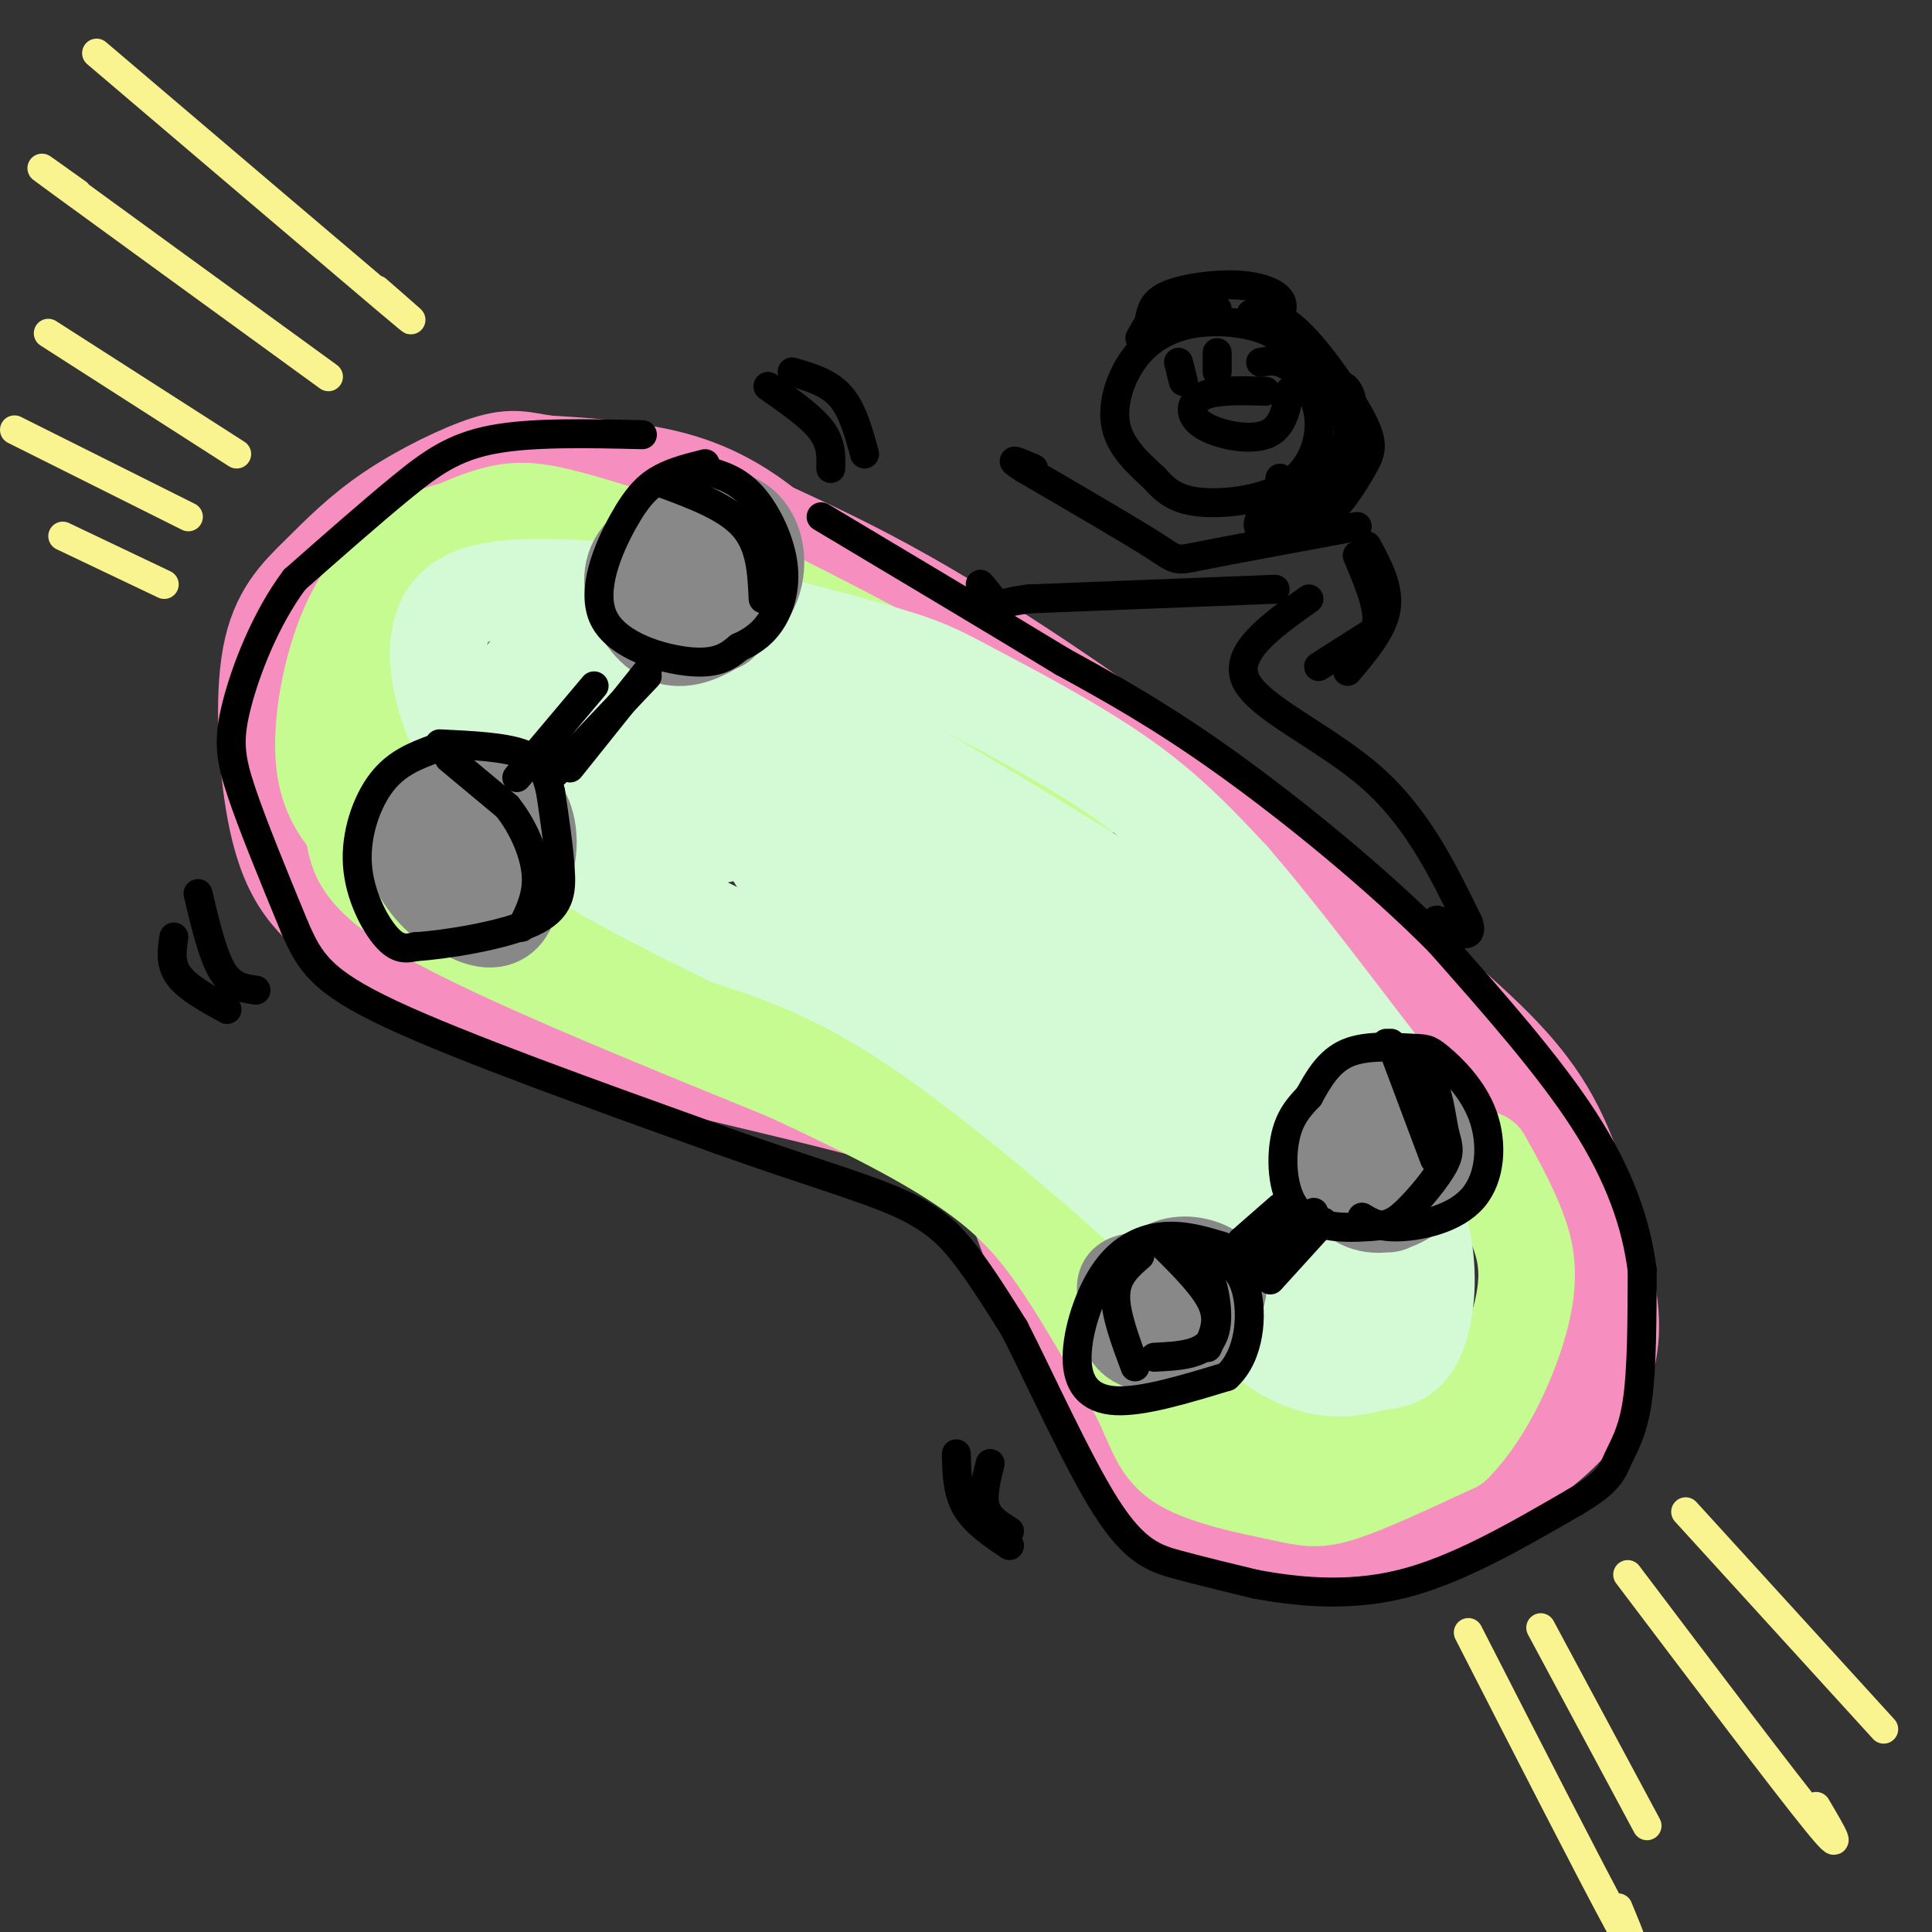 <svg viewBox='0 0 400 400' version='1.1' xmlns='http://www.w3.org/2000/svg' xmlns:xlink='http://www.w3.org/1999/xlink'><rect x="0" y="0" width="400" height="400" fill="#333333" stroke="none"/><g fill='none' stroke='rgb(246,143,191)' stroke-width='20' stroke-linecap='round' stroke-linejoin='round'><path d='M186,137c-10.022,-11.178 -20.044,-22.356 -29,-29c-8.956,-6.644 -16.844,-8.756 -24,-10c-7.156,-1.244 -13.578,-1.622 -20,-2'/><path d='M113,96c-4.799,-0.746 -6.797,-1.613 -12,0c-5.203,1.613 -13.613,5.704 -20,10c-6.387,4.296 -10.753,8.798 -15,13c-4.247,4.202 -8.375,8.106 -10,17c-1.625,8.894 -0.745,22.779 1,32c1.745,9.221 4.356,13.777 7,17c2.644,3.223 5.322,5.111 8,7'/><path d='M72,192c6.071,4.655 17.250,12.792 39,20c21.750,7.208 54.071,13.488 73,19c18.929,5.512 24.464,10.256 30,15'/><path d='M214,246c16.131,15.000 41.458,45.000 55,58c13.542,13.000 15.298,9.000 19,7c3.702,-2.000 9.351,-2.000 15,-2'/><path d='M303,309c4.987,-1.463 9.955,-4.121 15,-8c5.045,-3.879 10.167,-8.978 13,-15c2.833,-6.022 3.378,-12.968 1,-22c-2.378,-9.032 -7.679,-20.152 -15,-30c-7.321,-9.848 -16.660,-18.424 -26,-27'/><path d='M291,207c-13.333,-12.378 -33.667,-29.822 -56,-46c-22.333,-16.178 -46.667,-31.089 -71,-46'/><path d='M160,110c9.622,4.444 19.244,8.889 33,17c13.756,8.111 31.644,19.889 49,33c17.356,13.111 34.178,27.556 51,42'/><path d='M293,202c13.427,11.378 21.496,18.823 27,28c5.504,9.177 8.443,20.086 9,29c0.557,8.914 -1.270,15.833 -4,22c-2.730,6.167 -6.365,11.584 -10,17'/><path d='M315,298c-3.445,5.303 -7.057,10.061 -17,14c-9.943,3.939 -26.215,7.061 -37,6c-10.785,-1.061 -16.081,-6.303 -21,-12c-4.919,-5.697 -9.459,-11.848 -14,-18'/><path d='M226,288c-5.333,-10.500 -11.667,-27.750 -18,-45'/></g>
<g fill='none' stroke='rgb(198,251,145)' stroke-width='20' stroke-linecap='round' stroke-linejoin='round'><path d='M109,109c-6.321,-0.333 -12.643,-0.667 -19,2c-6.357,2.667 -12.750,8.333 -17,17c-4.250,8.667 -6.357,20.333 -6,28c0.357,7.667 3.179,11.333 6,15'/><path d='M73,171c0.933,4.867 0.267,9.533 15,18c14.733,8.467 44.867,20.733 75,33'/><path d='M163,222c19.548,9.048 30.917,15.167 39,21c8.083,5.833 12.881,11.381 18,19c5.119,7.619 10.560,17.310 16,27'/><path d='M236,289c3.435,7.016 4.024,11.056 9,14c4.976,2.944 14.340,4.793 20,6c5.660,1.207 7.617,1.774 13,0c5.383,-1.774 14.191,-5.887 23,-10'/><path d='M301,299c6.702,-6.750 11.958,-18.625 14,-27c2.042,-8.375 0.869,-13.250 -1,-18c-1.869,-4.750 -4.435,-9.375 -7,-14'/><path d='M310,282c0.407,1.051 0.813,2.102 -2,5c-2.813,2.898 -8.847,7.643 -16,10c-7.153,2.357 -15.426,2.327 -20,3c-4.574,0.673 -5.450,2.049 -12,-5c-6.550,-7.049 -18.775,-22.525 -31,-38'/><path d='M229,257c-11.622,-12.667 -25.178,-25.333 -45,-37c-19.822,-11.667 -45.911,-22.333 -72,-33'/><path d='M112,187c-14.121,-6.107 -13.424,-4.874 -17,-9c-3.576,-4.126 -11.424,-13.611 -15,-22c-3.576,-8.389 -2.879,-15.683 -2,-21c0.879,-5.317 1.939,-8.659 3,-12'/><path d='M81,123c0.566,-3.206 0.482,-5.220 4,-8c3.518,-2.780 10.640,-6.325 16,-8c5.360,-1.675 8.960,-1.478 15,0c6.040,1.478 14.520,4.239 23,7'/><path d='M139,114c14.422,6.333 38.978,18.667 55,28c16.022,9.333 23.511,15.667 31,22'/></g>
<g fill='none' stroke='rgb(211,250,212)' stroke-width='20' stroke-linecap='round' stroke-linejoin='round'><path d='M114,134c5.000,-0.333 10.000,-0.667 17,0c7.000,0.667 16.000,2.333 38,14c22.000,11.667 57.000,33.333 92,55'/><path d='M261,203c17.581,11.263 15.534,11.921 18,18c2.466,6.079 9.444,17.578 13,27c3.556,9.422 3.688,16.768 3,22c-0.688,5.232 -2.197,8.352 -4,10c-1.803,1.648 -3.902,1.824 -6,2'/><path d='M285,282c-2.756,0.783 -6.644,1.740 -11,1c-4.356,-0.740 -9.178,-3.178 -12,-6c-2.822,-2.822 -3.644,-6.029 -16,-18c-12.356,-11.971 -36.244,-32.706 -54,-45c-17.756,-12.294 -29.378,-16.147 -41,-20'/><path d='M151,194c-14.085,-6.903 -28.796,-14.159 -39,-22c-10.204,-7.841 -15.901,-16.265 -19,-25c-3.099,-8.735 -3.600,-17.781 2,-22c5.600,-4.219 17.300,-3.609 29,-3'/><path d='M124,122c15.743,1.928 40.601,8.249 54,12c13.399,3.751 15.338,4.933 23,9c7.662,4.067 21.046,11.019 31,18c9.954,6.981 16.477,13.990 23,21'/><path d='M255,182c10.150,11.674 24.024,30.357 30,38c5.976,7.643 4.056,4.244 4,12c-0.056,7.756 1.754,26.665 1,35c-0.754,8.335 -4.073,6.096 -9,1c-4.927,-5.096 -11.464,-13.048 -18,-21'/><path d='M251,227c-3.700,-6.967 -7.401,-13.935 -8,-17c-0.599,-3.065 1.903,-2.229 7,7c5.097,9.229 12.788,26.849 17,37c4.212,10.151 4.946,12.832 -8,-2c-12.946,-14.832 -39.570,-47.175 -49,-60c-9.430,-12.825 -1.665,-6.130 11,7c12.665,13.130 30.230,32.695 36,41c5.770,8.305 -0.254,5.351 -15,-5c-14.746,-10.351 -38.213,-28.100 -57,-44c-18.787,-15.900 -32.893,-29.950 -47,-44'/><path d='M138,147c-4.970,-3.804 6.105,8.686 11,16c4.895,7.314 3.612,9.452 -1,10c-4.612,0.548 -12.551,-0.493 -22,-6c-9.449,-5.507 -20.409,-15.480 -21,-20c-0.591,-4.520 9.186,-3.585 18,-2c8.814,1.585 16.664,3.821 21,6c4.336,2.179 5.156,4.300 4,7c-1.156,2.700 -4.289,5.980 -11,6c-6.711,0.020 -16.999,-3.218 -24,-7c-7.001,-3.782 -10.716,-8.106 -7,-11c3.716,-2.894 14.862,-4.357 22,-4c7.138,0.357 10.266,2.535 12,5c1.734,2.465 2.073,5.217 2,7c-0.073,1.783 -0.558,2.595 -3,3c-2.442,0.405 -6.841,0.401 -11,-1c-4.159,-1.401 -8.080,-4.201 -12,-7'/><path d='M116,149c-3.496,-2.748 -6.236,-6.118 -7,-8c-0.764,-1.882 0.448,-2.276 3,-3c2.552,-0.724 6.443,-1.778 10,-1c3.557,0.778 6.778,3.389 10,6'/><path d='M158,160c4.792,4.526 9.585,9.052 10,12c0.415,2.948 -3.546,4.319 -8,3c-4.454,-1.319 -9.401,-5.327 -12,-9c-2.599,-3.673 -2.850,-7.012 0,-9c2.850,-1.988 8.800,-2.625 16,-2c7.200,0.625 15.650,2.511 22,5c6.350,2.489 10.599,5.580 13,11c2.401,5.420 2.954,13.169 2,17c-0.954,3.831 -3.413,3.746 -8,4c-4.587,0.254 -11.300,0.849 -19,-3c-7.700,-3.849 -16.386,-12.142 -14,-16c2.386,-3.858 15.843,-3.280 25,-2c9.157,1.280 14.015,3.263 18,7c3.985,3.737 7.099,9.228 8,12c0.901,2.772 -0.411,2.823 -2,3c-1.589,0.177 -3.454,0.479 -8,-1c-4.546,-1.479 -11.773,-4.740 -19,-8'/><path d='M182,184c-9.133,-4.800 -22.467,-12.800 -23,-15c-0.533,-2.200 11.733,1.400 24,5'/><path d='M197,172c18.215,11.371 36.429,22.742 51,36c14.571,13.258 25.498,28.403 27,29c1.502,0.597 -6.422,-13.356 -6,-15c0.422,-1.644 9.191,9.019 10,10c0.809,0.981 -6.340,-7.720 -9,-10c-2.660,-2.280 -0.830,1.860 1,6'/></g>
<g fill='none' stroke='rgb(136,136,136)' stroke-width='20' stroke-linecap='round' stroke-linejoin='round'><path d='M103,177c0.868,3.186 1.736,6.372 1,8c-0.736,1.628 -3.074,1.698 -6,-1c-2.926,-2.698 -6.438,-8.165 -6,-11c0.438,-2.835 4.827,-3.038 8,-3c3.173,0.038 5.131,0.317 6,4c0.869,3.683 0.648,10.768 -1,14c-1.648,3.232 -4.722,2.609 -8,1c-3.278,-1.609 -6.760,-4.203 -9,-8c-2.240,-3.797 -3.238,-8.796 -2,-12c1.238,-3.204 4.713,-4.611 9,-5c4.287,-0.389 9.385,0.241 12,3c2.615,2.759 2.747,7.645 2,11c-0.747,3.355 -2.374,5.177 -4,7'/><path d='M105,185c-2.325,2.270 -6.138,4.444 -10,3c-3.862,-1.444 -7.772,-6.506 -9,-10c-1.228,-3.494 0.228,-5.421 2,-7c1.772,-1.579 3.862,-2.810 7,-3c3.138,-0.190 7.325,0.660 9,2c1.675,1.340 0.837,3.170 0,5'/><path d='M142,114c2.677,0.673 5.353,1.347 7,2c1.647,0.653 2.264,1.286 0,4c-2.264,2.714 -7.409,7.509 -11,8c-3.591,0.491 -5.629,-3.323 -6,-7c-0.371,-3.677 0.924,-7.216 5,-10c4.076,-2.784 10.931,-4.814 15,-3c4.069,1.814 5.351,7.473 4,12c-1.351,4.527 -5.335,7.923 -9,10c-3.665,2.077 -7.013,2.836 -10,1c-2.987,-1.836 -5.615,-6.265 -6,-10c-0.385,-3.735 1.473,-6.775 6,-9c4.527,-2.225 11.722,-3.636 15,-2c3.278,1.636 2.639,6.318 2,11'/><path d='M154,121c-0.500,3.167 -2.750,5.583 -5,8'/><path d='M243,267c1.373,-0.246 2.745,-0.492 3,1c0.255,1.492 -0.608,4.723 -3,6c-2.392,1.277 -6.313,0.600 -7,-2c-0.687,-2.600 1.861,-7.123 5,-9c3.139,-1.877 6.870,-1.109 9,0c2.130,1.109 2.659,2.559 2,5c-0.659,2.441 -2.507,5.873 -6,8c-3.493,2.127 -8.632,2.948 -11,1c-2.368,-1.948 -1.965,-6.667 -2,-9c-0.035,-2.333 -0.510,-2.282 3,-3c3.510,-0.718 11.003,-2.205 14,-1c2.997,1.205 1.499,5.103 0,9'/><path d='M290,234c-0.208,6.781 -0.417,13.562 -2,15c-1.583,1.438 -4.541,-2.467 -6,-6c-1.459,-3.533 -1.418,-6.693 0,-9c1.418,-2.307 4.213,-3.761 7,-4c2.787,-0.239 5.567,0.737 7,3c1.433,2.263 1.518,5.812 0,9c-1.518,3.188 -4.641,6.013 -8,7c-3.359,0.987 -6.956,0.135 -9,-3c-2.044,-3.135 -2.537,-8.553 -2,-12c0.537,-3.447 2.103,-4.924 6,-5c3.897,-0.076 10.126,1.249 13,3c2.874,1.751 2.393,3.929 0,6c-2.393,2.071 -6.696,4.036 -11,6'/><path d='M285,244c-2.167,0.500 -2.083,-1.250 -2,-3'/></g>
<g fill='none' stroke='rgb(0,0,0)' stroke-width='6' stroke-linecap='round' stroke-linejoin='round'><path d='M90,155c-3.940,1.470 -7.881,2.940 -11,7c-3.119,4.060 -5.417,10.708 -5,17c0.417,6.292 3.548,12.226 6,15c2.452,2.774 4.226,2.387 6,2'/><path d='M86,196c5.976,-0.357 17.917,-2.250 24,-5c6.083,-2.750 6.310,-6.357 6,-11c-0.310,-4.643 -1.155,-10.321 -2,-16'/><path d='M114,164c-0.889,-4.178 -2.111,-6.622 -6,-8c-3.889,-1.378 -10.444,-1.689 -17,-2'/><path d='M93,157c0.000,0.000 12.000,10.000 12,10'/><path d='M105,167c3.333,4.178 5.667,9.622 6,14c0.333,4.378 -1.333,7.689 -3,11'/><path d='M146,96c-3.147,0.778 -6.293,1.557 -9,3c-2.707,1.443 -4.973,3.552 -8,9c-3.027,5.448 -6.815,14.236 -4,20c2.815,5.764 12.233,8.504 18,9c5.767,0.496 7.884,-1.252 10,-3'/><path d='M153,134c2.935,-1.303 5.271,-3.061 7,-6c1.729,-2.939 2.850,-7.061 2,-12c-0.850,-4.939 -3.671,-10.697 -7,-14c-3.329,-3.303 -7.164,-4.152 -11,-5'/><path d='M137,100c6.750,2.500 13.500,5.000 17,9c3.500,4.000 3.750,9.500 4,15'/><path d='M123,142c0.000,0.000 -16.000,19.000 -16,19'/><path d='M134,140c0.000,0.000 -19.000,20.000 -19,20'/><path d='M134,139c0.000,0.000 -16.000,20.000 -16,20'/><path d='M253,258c-3.922,-1.172 -7.844,-2.344 -12,-2c-4.156,0.344 -8.547,2.206 -12,7c-3.453,4.794 -5.968,12.522 -6,18c-0.032,5.478 2.419,8.708 8,9c5.581,0.292 14.290,-2.354 23,-5'/><path d='M254,285c4.822,-4.422 5.378,-12.978 4,-18c-1.378,-5.022 -4.689,-6.511 -8,-8'/><path d='M241,258c4.250,4.250 8.500,8.500 10,12c1.500,3.500 0.250,6.250 -1,9'/><path d='M245,258c1.733,0.644 3.467,1.289 5,5c1.533,3.711 2.867,10.489 1,14c-1.867,3.511 -6.933,3.756 -12,4'/><path d='M236,260c-2.417,2.083 -4.833,4.167 -5,8c-0.167,3.833 1.917,9.417 4,15'/><path d='M287,216c3.519,1.850 7.039,3.700 9,7c1.961,3.300 2.365,8.049 3,11c0.635,2.951 1.501,4.105 0,7c-1.501,2.895 -5.369,7.533 -8,10c-2.631,2.467 -4.025,2.764 -8,3c-3.975,0.236 -10.532,0.410 -14,-3c-3.468,-3.410 -3.848,-10.403 -3,-15c0.848,-4.597 2.924,-6.799 5,-9'/><path d='M271,227c1.857,-3.372 3.998,-7.302 8,-9c4.002,-1.698 9.864,-1.164 13,-1c3.136,0.164 3.548,-0.042 6,2c2.452,2.042 6.946,6.331 9,12c2.054,5.669 1.668,12.719 -2,17c-3.668,4.281 -10.620,5.795 -15,6c-4.380,0.205 -6.190,-0.897 -8,-2'/><path d='M288,216c0.000,0.000 9.000,24.000 9,24'/><path d='M265,250c0.000,0.000 -8.000,7.000 -8,7'/><path d='M272,251c0.000,0.000 -13.000,10.000 -13,10'/><path d='M274,253c0.000,0.000 -15.000,12.000 -15,12'/><path d='M273,254c0.000,0.000 -10.000,11.000 -10,11'/><path d='M133,90c-11.467,-0.267 -22.933,-0.533 -31,1c-8.067,1.533 -12.733,4.867 -19,10c-6.267,5.133 -14.133,12.067 -22,19'/><path d='M61,120c-6.048,8.083 -10.167,18.792 -12,26c-1.833,7.208 -1.381,10.917 1,18c2.381,7.083 6.690,17.542 11,28'/><path d='M61,192c3.133,7.200 5.467,11.200 20,18c14.533,6.800 41.267,16.400 68,26'/><path d='M149,236c18.179,6.488 29.625,9.708 37,13c7.375,3.292 10.679,6.655 14,11c3.321,4.345 6.661,9.673 10,15'/><path d='M210,275c5.143,10.024 13.000,27.583 19,37c6.000,9.417 10.143,10.690 15,12c4.857,1.310 10.429,2.655 16,4'/><path d='M260,328c7.556,1.378 18.444,2.822 30,0c11.556,-2.822 23.778,-9.911 36,-17'/><path d='M326,311c7.381,-4.274 7.833,-6.458 9,-9c1.167,-2.542 3.048,-5.440 4,-12c0.952,-6.560 0.976,-16.780 1,-27'/><path d='M340,263c-1.178,-9.444 -4.622,-19.556 -12,-31c-7.378,-11.444 -18.689,-24.222 -30,-37'/><path d='M298,195c-12.933,-13.044 -30.267,-27.156 -44,-37c-13.733,-9.844 -23.867,-15.422 -34,-21'/><path d='M220,137c-14.000,-8.500 -32.000,-19.250 -50,-30'/><path d='M41,185c1.500,6.333 3.000,12.667 5,16c2.000,3.333 4.500,3.667 7,4'/><path d='M36,194c-0.417,2.750 -0.833,5.500 1,8c1.833,2.500 5.917,4.750 10,7'/><path d='M159,80c4.417,3.083 8.833,6.167 11,9c2.167,2.833 2.083,5.417 2,8'/><path d='M164,77c3.750,1.083 7.500,2.167 10,5c2.500,2.833 3.750,7.417 5,12'/><path d='M205,303c-0.833,3.333 -1.667,6.667 -1,9c0.667,2.333 2.833,3.667 5,5'/><path d='M198,301c0.083,3.917 0.167,7.833 2,11c1.833,3.167 5.417,5.583 9,8'/></g>
<g fill='none' stroke='rgb(249,244,144)' stroke-width='6' stroke-linecap='round' stroke-linejoin='round'><path d='M304,338c12.917,25.250 25.833,50.500 31,60c5.167,9.500 2.583,3.250 0,-3'/><path d='M319,337c0.000,0.000 22.000,41.000 22,41'/><path d='M337,326c16.250,21.500 32.500,43.000 39,51c6.500,8.000 3.250,2.500 0,-3'/><path d='M349,313c0.000,0.000 41.000,45.000 41,45'/><path d='M68,78c-23.167,-16.833 -46.333,-33.667 -55,-40c-8.667,-6.333 -2.833,-2.167 3,2'/><path d='M49,94c0.000,0.000 -39.000,-25.000 -39,-25'/><path d='M39,107c0.000,0.000 -36.000,-18.000 -36,-18'/><path d='M34,121c0.000,0.000 -21.000,-10.000 -21,-10'/><path d='M78,60c5.833,5.083 11.667,10.167 2,2c-9.667,-8.167 -34.833,-29.583 -60,-51'/></g>
<g fill='none' stroke='rgb(0,0,0)' stroke-width='6' stroke-linecap='round' stroke-linejoin='round'><path d='M268,73c-1.692,-1.882 -3.384,-3.764 -7,-5c-3.616,-1.236 -9.155,-1.826 -14,-1c-4.845,0.826 -8.997,3.069 -12,7c-3.003,3.931 -4.858,9.552 -4,14c0.858,4.448 4.429,7.724 8,11'/><path d='M239,99c2.528,2.891 4.849,4.620 10,5c5.151,0.380 13.133,-0.589 18,-4c4.867,-3.411 6.618,-9.265 6,-14c-0.618,-4.735 -3.605,-8.353 -6,-10c-2.395,-1.647 -4.197,-1.324 -6,-1'/><path d='M244,75c0.000,0.000 1.000,4.000 1,4'/><path d='M252,73c0.000,0.000 0.000,4.000 0,4'/><path d='M262,81c-5.137,-0.143 -10.274,-0.286 -13,1c-2.726,1.286 -3.042,4.000 0,6c3.042,2.000 9.440,3.286 13,2c3.560,-1.286 4.280,-5.143 5,-9'/><path d='M265,99c0.000,0.000 2.000,12.000 2,12'/><path d='M281,109c-13.000,2.400 -26.000,4.800 -32,6c-6.000,1.200 -5.000,1.200 -10,-2c-5.000,-3.200 -16.000,-9.600 -27,-16'/><path d='M212,97c-4.167,-2.667 -1.083,-1.333 2,0'/><path d='M283,113c2.333,4.333 4.667,8.667 4,13c-0.667,4.333 -4.333,8.667 -8,13'/><path d='M264,122c0.000,0.000 -51.000,2.000 -51,2'/><path d='M213,124c-9.500,1.167 -7.750,3.083 -6,5'/><path d='M271,124c-7.933,5.622 -15.867,11.244 -13,17c2.867,5.756 16.533,11.644 26,20c9.467,8.356 14.733,19.178 20,30'/><path d='M304,191c1.644,4.622 -4.244,1.178 -6,0c-1.756,-1.178 0.622,-0.089 3,1'/><path d='M207,126c-1.833,-2.333 -3.667,-4.667 -4,-5c-0.333,-0.333 0.833,1.333 2,3'/><path d='M259,65c2.804,-0.128 5.609,-0.256 10,4c4.391,4.256 10.370,12.897 13,18c2.630,5.103 1.911,6.667 0,10c-1.911,3.333 -5.015,8.436 -9,11c-3.985,2.564 -8.853,2.590 -11,2c-2.147,-0.590 -1.574,-1.795 -1,-3'/><path d='M261,107c2.088,-0.955 7.807,-1.844 12,-6c4.193,-4.156 6.860,-11.581 7,-16c0.140,-4.419 -2.246,-5.834 -3,-5c-0.754,0.834 0.123,3.917 1,7'/><path d='M281,115c2.250,5.333 4.500,10.667 4,14c-0.500,3.333 -3.750,4.667 -7,6'/><path d='M284,131c0.000,0.000 -11.000,7.000 -11,7'/><path d='M264,67c1.048,-1.744 2.095,-3.488 1,-5c-1.095,-1.512 -4.333,-2.792 -9,-3c-4.667,-0.208 -10.762,0.655 -14,2c-3.238,1.345 -3.619,3.173 -4,5'/><path d='M252,64c-3.667,-1.000 -7.333,-2.000 -10,-1c-2.667,1.000 -4.333,4.000 -6,7'/></g>
</svg>